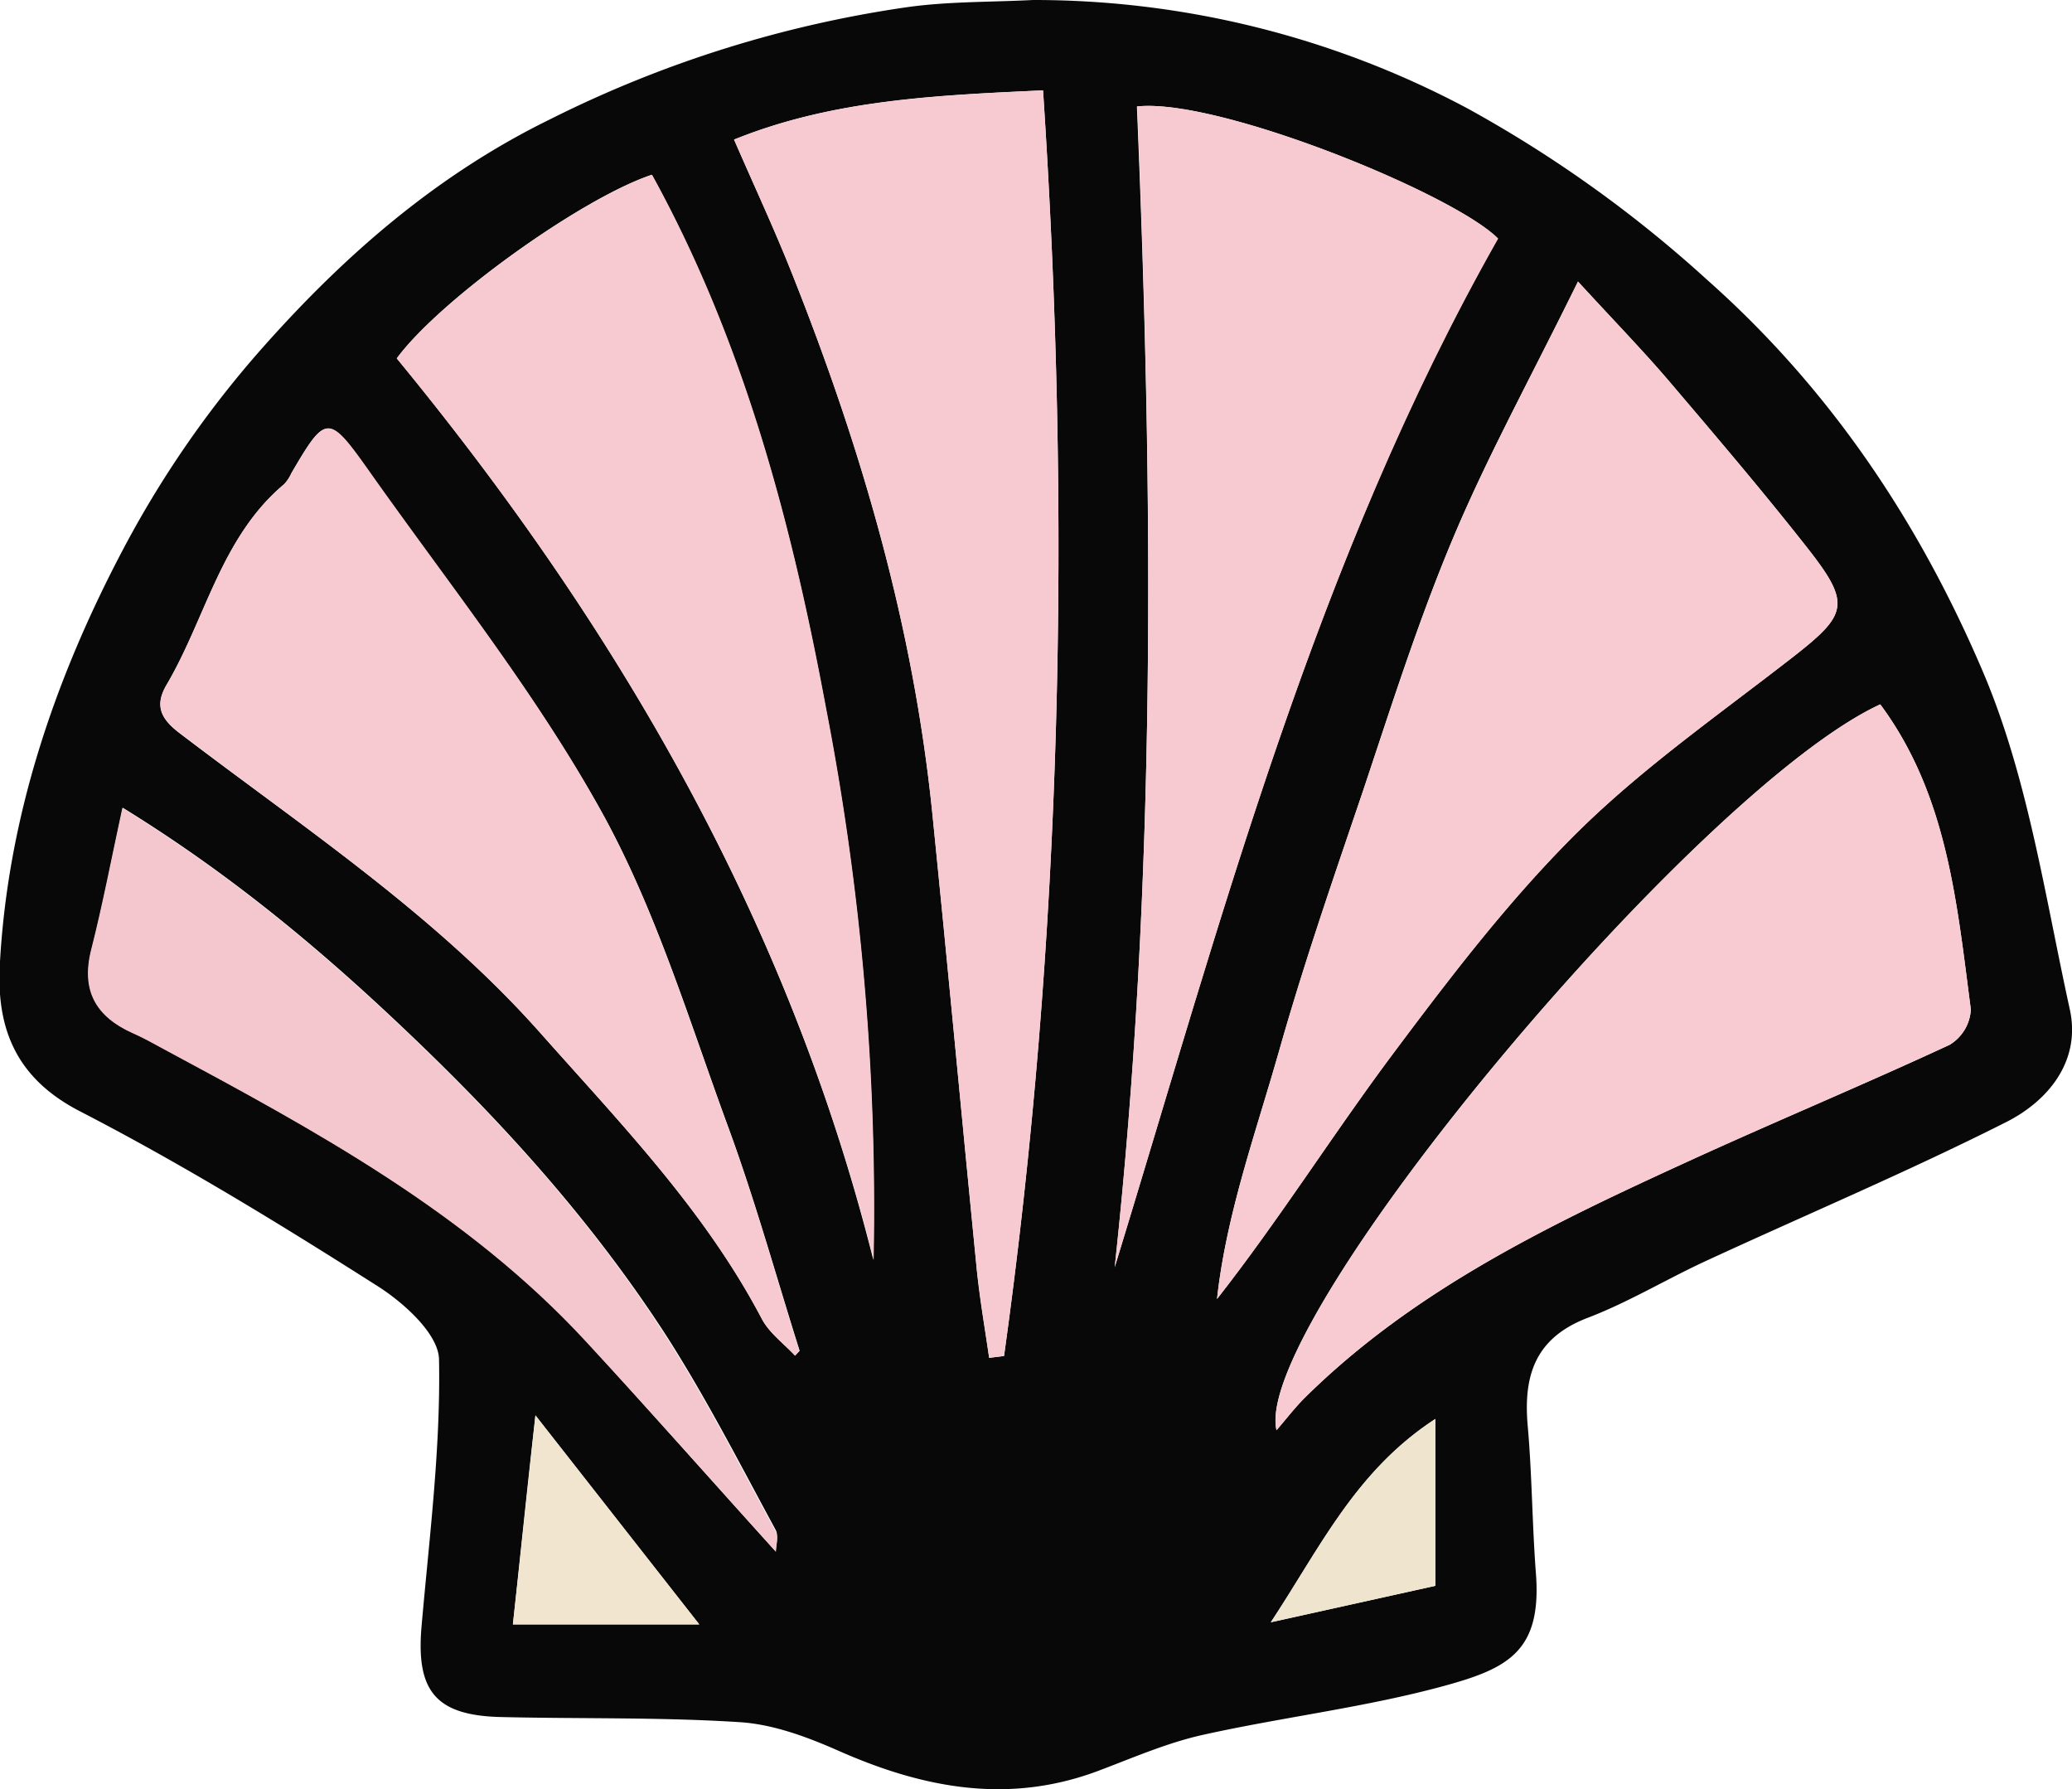 <svg id="Layer_1" data-name="Layer 1" xmlns="http://www.w3.org/2000/svg" viewBox="0 0 235.36 203.18"><defs><style>.cls-1{fill:#090808;}.cls-2{fill:#f8cbd2;}.cls-3{fill:#f7c9d1;}.cls-4{fill:#f7cad2;}.cls-5{fill:#f4c7cf;}.cls-6{fill:#f1e5cf;}.cls-7{fill:#efe4cd;}</style></defs><path class="cls-1" d="M126.21,30.17a104.68,104.68,0,0,1,49.37,12.32,141.94,141.94,0,0,1,27.14,19.4c14.18,12.56,24.19,27.71,31.36,44.49,5.13,12,7.06,25.48,9.9,38.41,1.29,5.87-2.45,10.4-7.23,12.81-11.18,5.64-22.75,10.52-34.13,15.78-4.5,2.08-8.78,4.68-13.39,6.44-6,2.29-7.34,6.57-6.82,12.33.49,5.57.5,11.18.93,16.75.66,8.76-3.16,10.73-10.34,12.7-9,2.47-18.41,3.56-27.56,5.6-4.07.91-8,2.64-11.89,4.1-10.17,3.79-19.81,1.94-29.39-2.29-3.53-1.56-7.37-3-11.16-3.26-9.06-.59-18.17-.37-27.26-.59-7.33-.18-9.59-2.92-9-10.13.88-10.14,2.19-20.29,2-30.42,0-2.9-4-6.52-7.08-8.45-11-7-22.16-13.83-33.73-19.8-7.3-3.77-9.47-9.46-9.08-16.64.9-16.8,6.25-32.47,14-47.16A116.57,116.57,0,0,1,38.19,70.23c9.41-10.71,20-20.07,33.18-26.52A132.49,132.49,0,0,1,111.8,31C116.55,30.32,121.4,30.42,126.21,30.17Zm61.9,32C182.78,73,177.87,81.91,173.93,91.27s-7,19-10.21,28.65c-3.32,9.8-6.72,19.59-9.54,29.54-2.64,9.31-6,18.51-7.07,28.23,7.11-9.08,13.1-18.61,19.81-27.61,6.53-8.74,13.21-17.52,20.91-25.18,7.45-7.41,16.21-13.52,24.55-20,6.42-5,6.82-6.11,1.7-12.62s-10.43-12.73-15.77-19C195.4,69.88,192.27,66.67,188.11,62.14ZM121.23,184.37l1.69-.21c6.64-47.64,7.62-95.47,4.43-143.73-12.21.56-23.88,1.06-35.1,5.59,2.35,5.4,4.66,10.34,6.66,15.4,7.82,19.7,13.71,39.91,15.86,61.07,1.76,17.36,3.36,34.74,5.08,52.11C120.18,177.87,120.76,181.11,121.23,184.37Zm14.26-10.29c12.26-40,22.84-80.29,43.52-116.82-5-5.06-31.77-16-41-15C139.86,86.18,140.25,130.13,135.49,174.08ZM53.94,70.87c24.94,30.34,44.44,63.7,54.13,102.37a298.51,298.51,0,0,0-5.41-62.69c-3.9-21-9.34-41.62-19.76-60.53C74.9,52.68,58.81,64.24,53.94,70.87ZM99.18,184.12l.52-.56c-2.68-8.5-5.06-17.11-8.13-25.46C87.09,145.91,83.3,133.22,77,122c-7.53-13.46-17.3-25.68-26.25-38.33-4.62-6.53-4.89-6.42-8.79.24a4.72,4.72,0,0,1-.81,1.25c-7.17,6-8.9,15.21-13.37,22.8-1.33,2.27-.73,3.77,1.42,5.42C43.36,124.18,58.28,134,70.28,147.51c9.12,10.28,18.65,20.11,25.12,32.42C96.25,181.55,97.9,182.74,99.18,184.12Zm54.69,8.47c1.15-1.33,2.09-2.57,3.18-3.65,12.5-12.36,28.06-19.78,43.74-26.95,9.81-4.49,19.77-8.63,29.55-13.17a5,5,0,0,0,2.4-4c-1.59-12.08-2.65-24.36-10.29-34.65C201.69,119.73,151,180.22,153.87,192.59ZM97,206.38c0-.6.34-1.71,0-2.43-4-7.38-7.85-14.91-12.38-22-8-12.38-17.65-23.25-28.31-33.48-10.14-9.75-20.7-18.69-33.49-26.57-1.24,5.72-2.24,11-3.55,16.12-1.17,4.64.54,7.59,4.72,9.46,1.21.53,2.36,1.18,3.52,1.81,17.23,9.25,34.43,18.57,47.93,33.17C82.69,190.39,89.84,198.47,97,206.38ZM69.69,190.9c-1,8.79-1.71,15.9-2.56,23.74H88.3Zm102.22.41c-9.07,5.9-13.08,14.61-18.69,23.09l18.69-4.14Z" transform="translate(-8.87 -30.17)"/><path class="cls-2" d="M188.11,62.14c4.16,4.53,7.29,7.74,10.2,11.14,5.34,6.27,10.68,12.54,15.77,19s4.72,7.63-1.7,12.62c-8.34,6.48-17.1,12.59-24.55,20-7.7,7.66-14.38,16.44-20.91,25.18-6.71,9-12.7,18.53-19.81,27.61,1.07-9.72,4.43-18.92,7.07-28.23,2.82-10,6.22-19.74,9.54-29.54,3.25-9.61,6.29-19.32,10.21-28.65S182.78,73,188.11,62.14Z" transform="translate(-8.87 -30.17)"/><path class="cls-3" d="M121.23,184.37c-.47-3.26-1-6.5-1.38-9.77-1.72-17.37-3.32-34.75-5.08-52.11-2.15-21.16-8-41.37-15.86-61.07-2-5.06-4.31-10-6.66-15.4,11.22-4.53,22.89-5,35.1-5.59,3.19,48.26,2.21,96.09-4.43,143.73Z" transform="translate(-8.87 -30.17)"/><path class="cls-3" d="M135.49,174.08c4.76-44,4.37-87.9,2.56-131.82,9.19-1,36,9.94,41,15C158.33,93.79,147.75,134.13,135.49,174.08Z" transform="translate(-8.87 -30.17)"/><path class="cls-4" d="M53.94,70.87c4.87-6.63,21-18.19,29-20.85,10.42,18.91,15.86,39.56,19.76,60.53a298.51,298.51,0,0,1,5.41,62.69C98.38,134.57,78.88,101.21,53.94,70.87Z" transform="translate(-8.87 -30.17)"/><path class="cls-4" d="M99.18,184.12c-1.28-1.38-2.93-2.57-3.78-4.19-6.47-12.31-16-22.14-25.12-32.42-12-13.54-26.92-23.33-41.06-34.16-2.15-1.65-2.75-3.15-1.42-5.42,4.47-7.59,6.2-16.79,13.37-22.8A4.72,4.72,0,0,0,42,83.88c3.9-6.66,4.17-6.77,8.79-.24C59.72,96.29,69.49,108.51,77,122c6.28,11.25,10.07,23.94,14.55,36.13,3.07,8.35,5.45,17,8.13,25.46Z" transform="translate(-8.87 -30.17)"/><path class="cls-2" d="M153.87,192.59c-2.83-12.37,47.82-72.86,68.58-82.44,7.64,10.29,8.7,22.57,10.29,34.65a5,5,0,0,1-2.4,4c-9.78,4.54-19.74,8.68-29.55,13.17-15.68,7.17-31.24,14.59-43.74,26.95C156,190,155,191.26,153.87,192.59Z" transform="translate(-8.87 -30.17)"/><path class="cls-5" d="M97,206.38c-7.14-7.91-14.29-16-21.61-23.9-13.5-14.6-30.7-23.92-47.93-33.17-1.16-.63-2.31-1.28-3.52-1.81-4.18-1.87-5.89-4.82-4.72-9.46,1.31-5.16,2.31-10.4,3.55-16.12,12.79,7.88,23.35,16.82,33.49,26.57C66.9,158.72,76.6,169.59,84.55,182c4.53,7.07,8.35,14.6,12.38,22C97.32,204.67,97,205.78,97,206.38Z" transform="translate(-8.87 -30.17)"/><path class="cls-6" d="M69.69,190.9,88.3,214.64H67.13C68,206.8,68.74,199.69,69.69,190.9Z" transform="translate(-8.87 -30.17)"/><path class="cls-7" d="M171.91,191.31v18.95l-18.69,4.14C158.83,205.92,162.84,197.21,171.91,191.31Z" transform="translate(-8.87 -30.17)"/></svg>